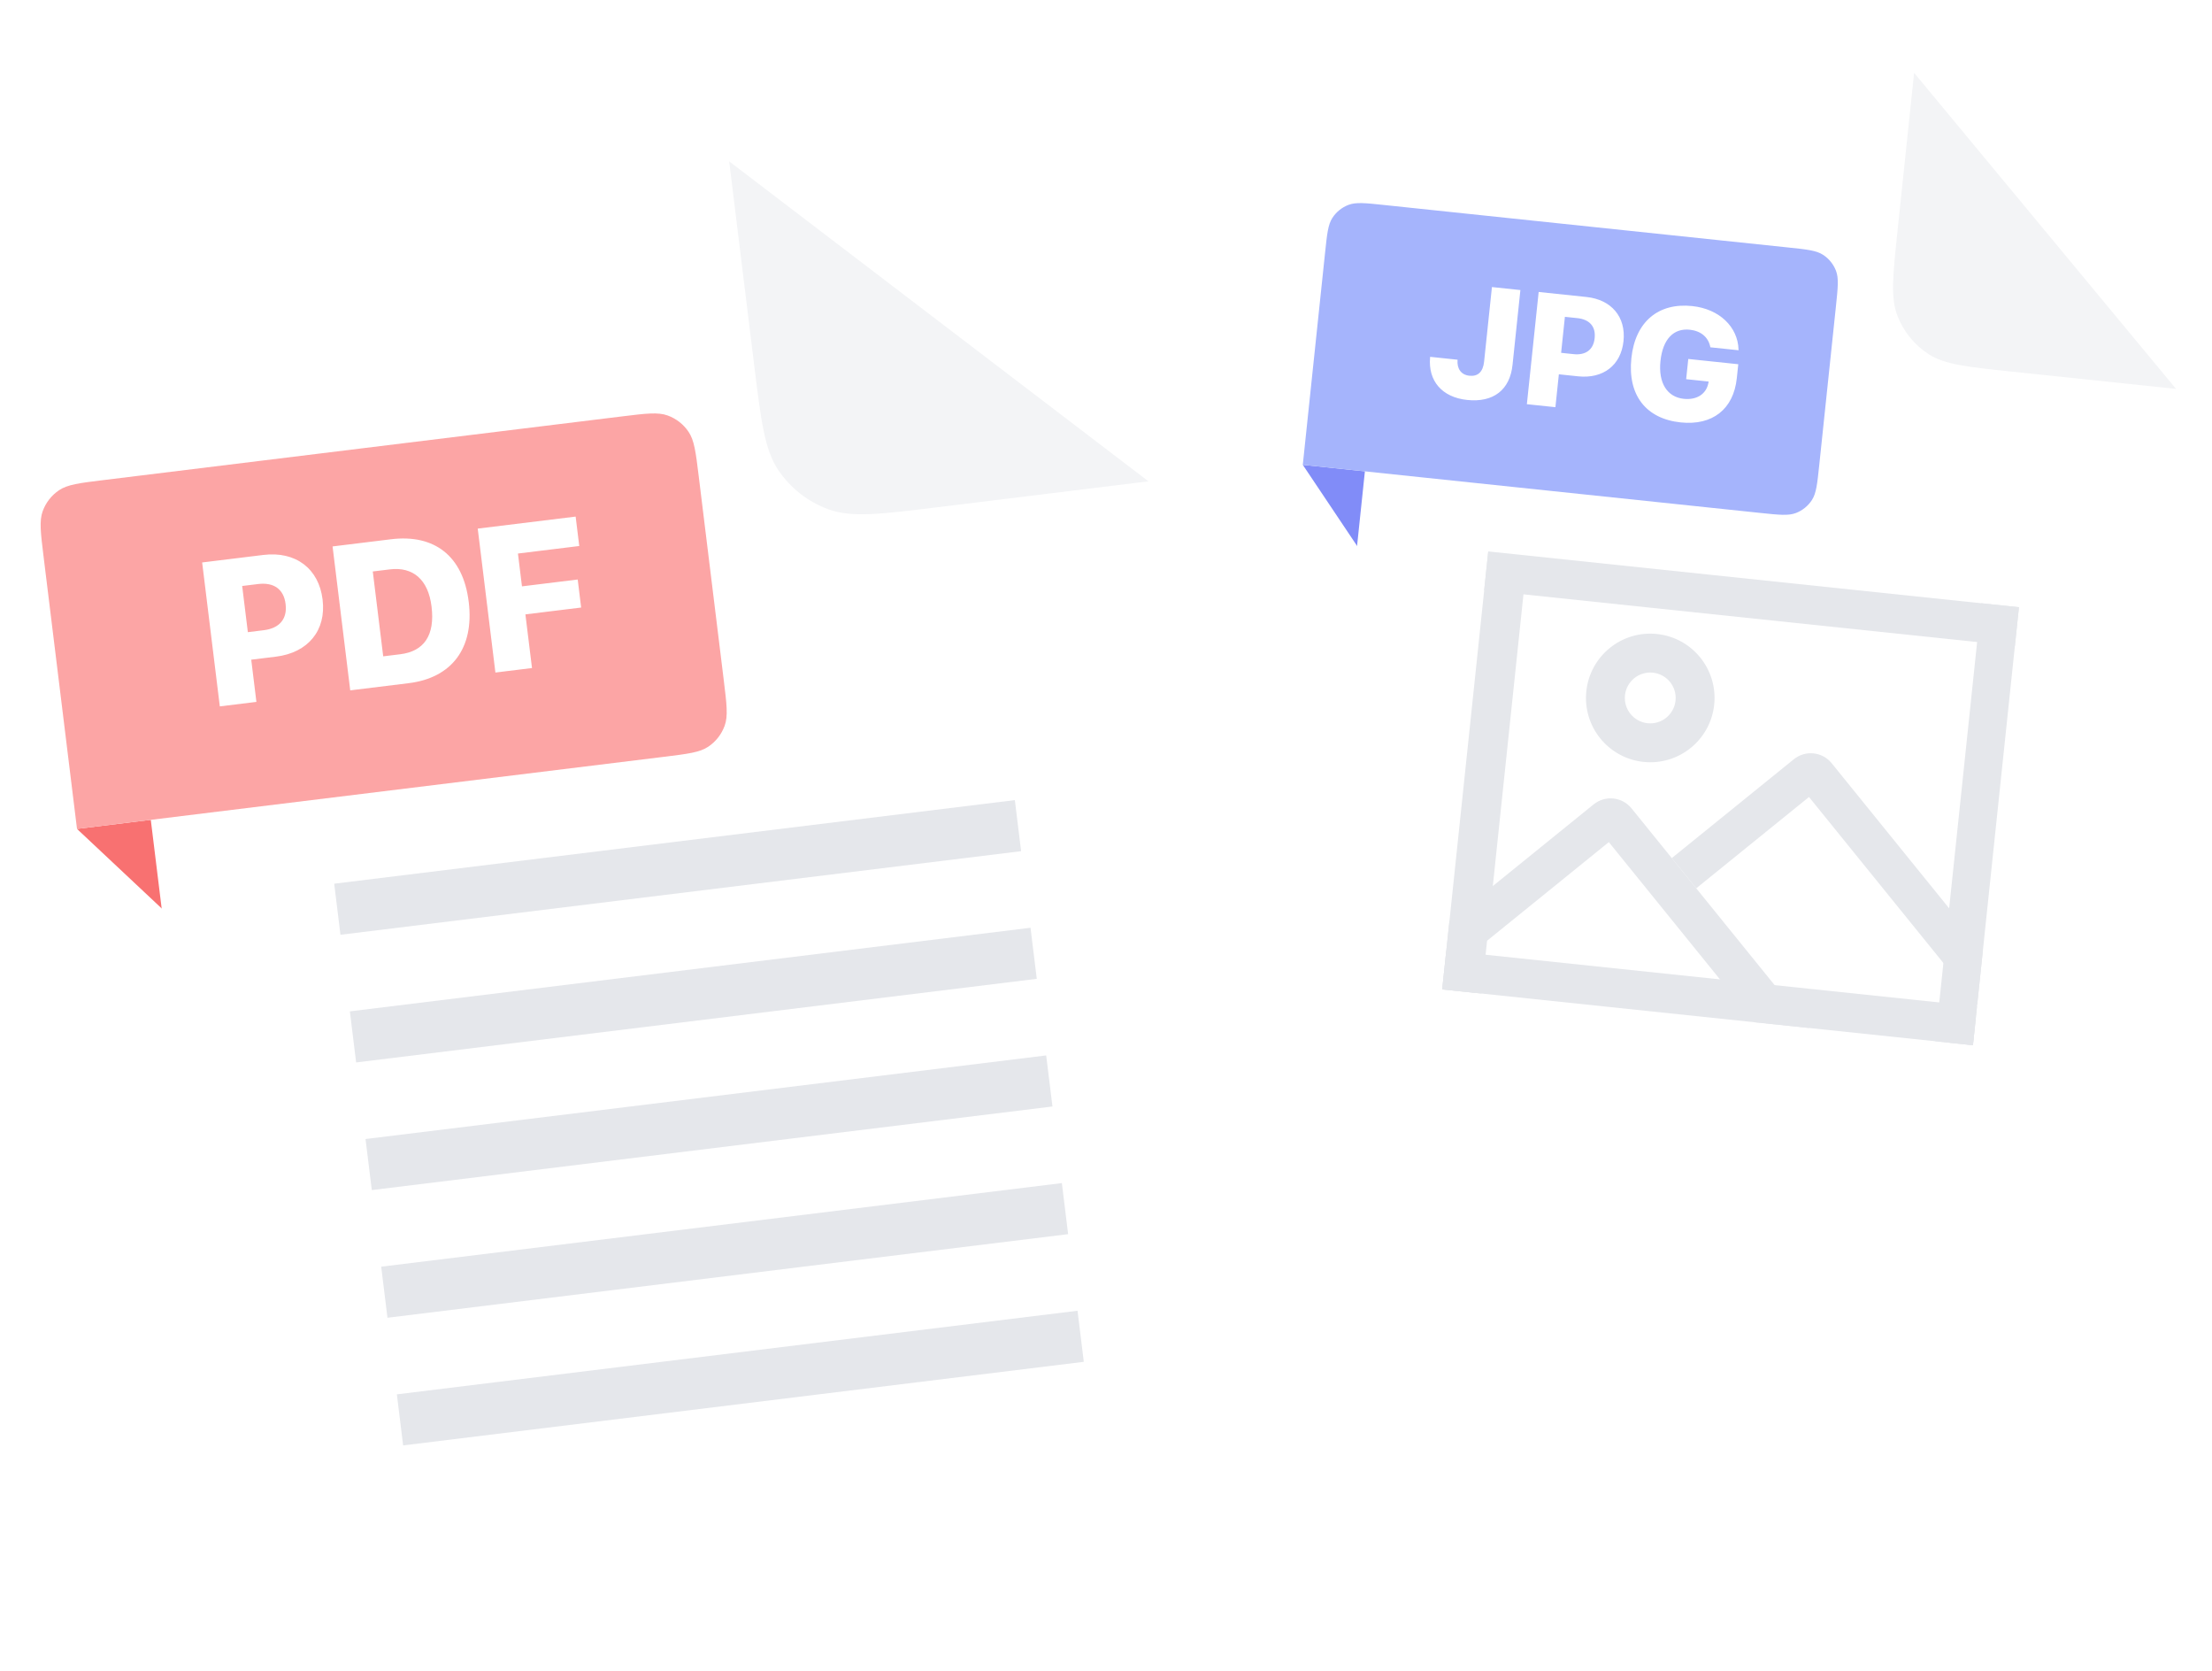 <svg width="192" height="145" viewBox="0 0 192 145" fill="none" xmlns="http://www.w3.org/2000/svg"><path d="M120.63 51.608L121.719 41.242L113.081 40.335L120.63 51.608Z" fill="#818CF8"/><g filter="url(#filter0_dd_53_6747)"><path d="M166.146 6.321L133.436 2.883C129.566 2.477 127.631 2.273 126.074 2.871C124.704 3.397 123.535 4.343 122.736 5.574C121.828 6.973 121.624 8.908 121.218 12.778L113.616 85.105C113.209 88.975 113.006 90.91 113.603 92.467C114.129 93.837 115.075 95.005 116.306 95.805C117.705 96.713 119.64 96.917 123.51 97.323L170.5 102.262C174.37 102.669 176.305 102.872 177.862 102.274C179.232 101.749 180.4 100.803 181.199 99.572C182.108 98.173 182.311 96.238 182.718 92.368L188.878 33.756L166.146 6.321Z" fill="white"/></g><g clip-path="url(#clip0_53_6747)"><path d="M171.604 87.33L125.535 82.488L125.181 85.855L171.25 90.697L171.604 87.33Z" fill="#E5E7EB"/><path d="M129.172 47.941L124.27 94.581L127.678 94.94L132.58 48.299L129.172 47.941Z" fill="#E5E7EB"/><path d="M172.391 48.308L167.489 94.949L170.897 95.307L175.799 48.666L172.391 48.308Z" fill="#E5E7EB"/><path d="M175.244 52.691L129.176 47.849L128.822 51.215L174.89 56.057L175.244 52.691Z" fill="#E5E7EB"/><path d="M147.233 77.082L157.019 69.158L172.115 87.799L158.745 98.626L155.902 95.115L153.28 97.239L156.776 101.556C157.588 102.559 159.059 102.713 160.061 101.901L175.045 89.768C176.047 88.956 176.202 87.485 175.39 86.483L158.988 66.228C158.176 65.225 156.705 65.07 155.703 65.882L145.11 74.46L147.233 77.082Z" fill="#E5E7EB"/><path fill-rule="evenodd" clip-rule="evenodd" d="M126.275 83.9L141.371 102.541L154.741 91.714L139.645 73.073L126.275 83.9ZM123.345 81.931C122.343 82.743 122.188 84.213 123 85.216L139.402 105.471C140.214 106.474 141.685 106.628 142.687 105.816L157.671 93.683C158.673 92.871 158.828 91.4 158.016 90.398L141.614 70.143C140.802 69.14 139.331 68.986 138.329 69.797L123.345 81.931Z" fill="#E5E7EB"/><path fill-rule="evenodd" clip-rule="evenodd" d="M143.472 58.37C142.26 58.242 141.175 59.121 141.047 60.333C140.92 61.544 141.799 62.63 143.011 62.757C144.222 62.885 145.308 62.006 145.435 60.794C145.563 59.582 144.684 58.497 143.472 58.37ZM137.692 59.98C138.014 56.915 140.76 54.692 143.825 55.014C146.889 55.336 149.113 58.082 148.791 61.147C148.468 64.211 145.723 66.435 142.658 66.113C139.593 65.79 137.37 63.045 137.692 59.98Z" fill="#E5E7EB"/></g><path d="M166.144 6.321L164.704 20.027C164.297 23.897 164.094 25.832 164.692 27.389C165.217 28.759 166.164 29.927 167.394 30.726C168.793 31.635 170.728 31.838 174.598 32.245L188.879 33.746L166.144 6.321Z" fill="#F3F4F6"/><path d="M115.018 21.907C115.188 20.295 115.272 19.489 115.651 18.906C115.984 18.393 116.471 17.999 117.041 17.78C117.69 17.53 118.497 17.615 120.109 17.785L155.236 21.477C156.849 21.646 157.655 21.731 158.238 22.11C158.751 22.442 159.145 22.929 159.364 23.5C159.613 24.149 159.528 24.955 159.359 26.568L157.906 40.388C157.737 42.001 157.652 42.807 157.273 43.39C156.94 43.903 156.454 44.297 155.883 44.516C155.234 44.765 154.428 44.68 152.815 44.511L113.081 40.335L115.018 21.907Z" fill="#A5B4FC"/><path d="M127.35 34.706C125.171 34.477 123.942 33.058 124.131 30.997L124.134 30.963L126.517 31.214L126.514 31.234C126.454 32.005 126.829 32.529 127.544 32.604C128.286 32.682 128.726 32.265 128.818 31.387L129.499 24.909L131.969 25.169L131.286 31.667C131.058 33.833 129.625 34.945 127.35 34.706ZM132.531 35.073L133.555 25.335L137.705 25.771C139.878 26 141.138 27.511 140.919 29.596L140.918 29.609C140.698 31.695 139.154 32.883 136.981 32.655L135.308 32.479L135.008 35.333L132.531 35.073ZM136.912 27.605L135.832 27.492L135.504 30.616L136.583 30.73C137.629 30.84 138.308 30.358 138.414 29.346L138.415 29.333C138.522 28.32 137.958 27.715 136.912 27.605ZM145.881 36.654C142.878 36.338 141.265 34.292 141.602 31.087L141.602 31.08C141.934 27.922 143.945 26.25 146.881 26.558C149.27 26.81 150.843 28.394 150.901 30.311L150.906 30.393L148.456 30.136L148.443 30.066C148.27 29.249 147.623 28.711 146.672 28.611C145.268 28.463 144.328 29.429 144.129 31.318L144.128 31.325C143.925 33.255 144.727 34.458 146.151 34.608C147.271 34.725 148.104 34.199 148.288 33.229L148.307 33.108L146.357 32.903L146.542 31.149L150.881 31.605L150.752 32.826C150.472 35.492 148.655 36.945 145.881 36.654Z" fill="white"/><path d="M19.394 83.859L17.762 70.566L6.684 71.927L19.394 83.859Z" fill="#F87171"/><g filter="url(#filter1_dd_53_6747)"><path d="M63.292 14L21.344 19.151C16.381 19.76 13.899 20.065 12.122 21.264C10.559 22.318 9.369 23.84 8.725 25.612C7.991 27.626 8.296 30.108 8.905 35.071L20.295 127.828C20.904 132.791 21.209 135.273 22.407 137.05C23.462 138.613 24.984 139.802 26.756 140.447C28.77 141.18 31.252 140.876 36.215 140.266L96.477 132.867C101.44 132.258 103.922 131.953 105.699 130.754C107.262 129.7 108.452 128.178 109.097 126.406C109.83 124.391 109.525 121.91 108.916 116.947L99.686 41.779L63.292 14Z" fill="white"/></g><path d="M63.291 14.001L65.449 31.577C66.059 36.54 66.363 39.022 67.562 40.799C68.616 42.362 70.139 43.551 71.91 44.196C73.925 44.929 76.406 44.625 81.37 44.015L99.685 41.767L63.291 14.001Z" fill="#F3F4F6"/><path d="M89.448 80.505L30.368 87.76L30.912 92.191L89.992 84.936L89.448 80.505Z" fill="#E5E7EB"/><path d="M88.088 69.428L29.008 76.682L29.552 81.113L88.632 73.859L88.088 69.428Z" fill="#E5E7EB"/><path d="M92.169 102.661L33.088 109.915L33.632 114.346L92.713 107.092L92.169 102.661Z" fill="#E5E7EB"/><path d="M93.529 113.738L34.448 120.992L34.992 125.423L94.073 118.169L93.529 113.738Z" fill="#E5E7EB"/><path d="M90.808 91.583L31.728 98.837L32.272 103.268L91.353 96.014L90.808 91.583Z" fill="#E5E7EB"/><path d="M3.782 48.294C3.528 46.226 3.401 45.192 3.707 44.353C3.976 43.615 4.471 42.98 5.122 42.541C5.863 42.042 6.897 41.915 8.965 41.661L54.014 36.13C56.082 35.876 57.116 35.749 57.955 36.054C58.694 36.323 59.328 36.818 59.767 37.47C60.267 38.21 60.394 39.244 60.647 41.312L62.824 59.036C63.078 61.104 63.205 62.138 62.899 62.978C62.63 63.716 62.135 64.35 61.483 64.79C60.743 65.289 59.709 65.416 57.641 65.67L6.684 71.927L3.782 48.294Z" fill="#FCA5A5"/><path d="M19.08 61.295L17.547 48.806L22.869 48.153C25.656 47.811 27.671 49.338 27.999 52.012L28.001 52.029C28.329 54.704 26.74 56.638 23.953 56.98L21.807 57.244L22.256 60.905L19.08 61.295ZM22.406 50.678L21.021 50.848L21.513 54.855L22.898 54.685C24.24 54.521 24.95 53.722 24.79 52.424L24.788 52.406C24.629 51.108 23.748 50.514 22.406 50.678ZM30.4 59.905L28.867 47.416L33.938 46.794C37.703 46.332 40.195 48.239 40.682 52.212L40.685 52.229C41.175 56.219 39.236 58.82 35.471 59.282L30.4 59.905ZM33.262 56.953L34.742 56.771C36.81 56.517 37.764 55.127 37.458 52.634L37.455 52.617C37.169 50.28 35.836 49.161 33.837 49.407L32.357 49.588L33.262 56.953ZM43.001 58.358L41.467 45.869L49.966 44.826L50.279 47.379L44.957 48.032L45.307 50.88L50.145 50.286L50.443 52.718L45.605 53.312L46.177 57.968L43.001 58.358Z" fill="white"/><defs><filter id="filter0_dd_53_6747" x="110.229" y="0.496" width="81.65" height="106.153" filterUnits="userSpaceOnUse" color-interpolation-filters="sRGB"><feFlood flood-opacity="0" result="BackgroundImageFix"/><feColorMatrix in="SourceAlpha" type="matrix" values="0 0 0 0 0 0 0 0 0 0 0 0 0 0 0 0 0 0 127 0" result="hardAlpha"/><feOffset dy="1"/><feGaussianBlur stdDeviation="1"/><feColorMatrix type="matrix" values="0 0 0 0 0 0 0 0 0 0 0 0 0 0 0 0 0 0 0.06 0"/><feBlend mode="normal" in2="BackgroundImageFix" result="effect1_dropShadow_53_6747"/><feColorMatrix in="SourceAlpha" type="matrix" values="0 0 0 0 0 0 0 0 0 0 0 0 0 0 0 0 0 0 127 0" result="hardAlpha"/><feOffset dy="1"/><feGaussianBlur stdDeviation="1.5"/><feColorMatrix type="matrix" values="0 0 0 0 0 0 0 0 0 0 0 0 0 0 0 0 0 0 0.1 0"/><feBlend mode="normal" in2="effect1_dropShadow_53_6747" result="effect2_dropShadow_53_6747"/><feBlend mode="normal" in="SourceGraphic" in2="effect2_dropShadow_53_6747" result="shape"/></filter><filter id="filter1_dd_53_6747" x="5.296" y="12" width="107.23" height="132.876" filterUnits="userSpaceOnUse" color-interpolation-filters="sRGB"><feFlood flood-opacity="0" result="BackgroundImageFix"/><feColorMatrix in="SourceAlpha" type="matrix" values="0 0 0 0 0 0 0 0 0 0 0 0 0 0 0 0 0 0 127 0" result="hardAlpha"/><feOffset dy="1"/><feGaussianBlur stdDeviation="1"/><feColorMatrix type="matrix" values="0 0 0 0 0 0 0 0 0 0 0 0 0 0 0 0 0 0 0.06 0"/><feBlend mode="normal" in2="BackgroundImageFix" result="effect1_dropShadow_53_6747"/><feColorMatrix in="SourceAlpha" type="matrix" values="0 0 0 0 0 0 0 0 0 0 0 0 0 0 0 0 0 0 127 0" result="hardAlpha"/><feOffset dy="1"/><feGaussianBlur stdDeviation="1.5"/><feColorMatrix type="matrix" values="0 0 0 0 0 0 0 0 0 0 0 0 0 0 0 0 0 0 0.1 0"/><feBlend mode="normal" in2="effect1_dropShadow_53_6747" result="effect2_dropShadow_53_6747"/><feBlend mode="normal" in="SourceGraphic" in2="effect2_dropShadow_53_6747" result="shape"/></filter><clipPath id="clip0_53_6747"><rect width="46.322" height="38.216" fill="white" transform="translate(129.176 47.848) rotate(6)"/></clipPath></defs></svg>
